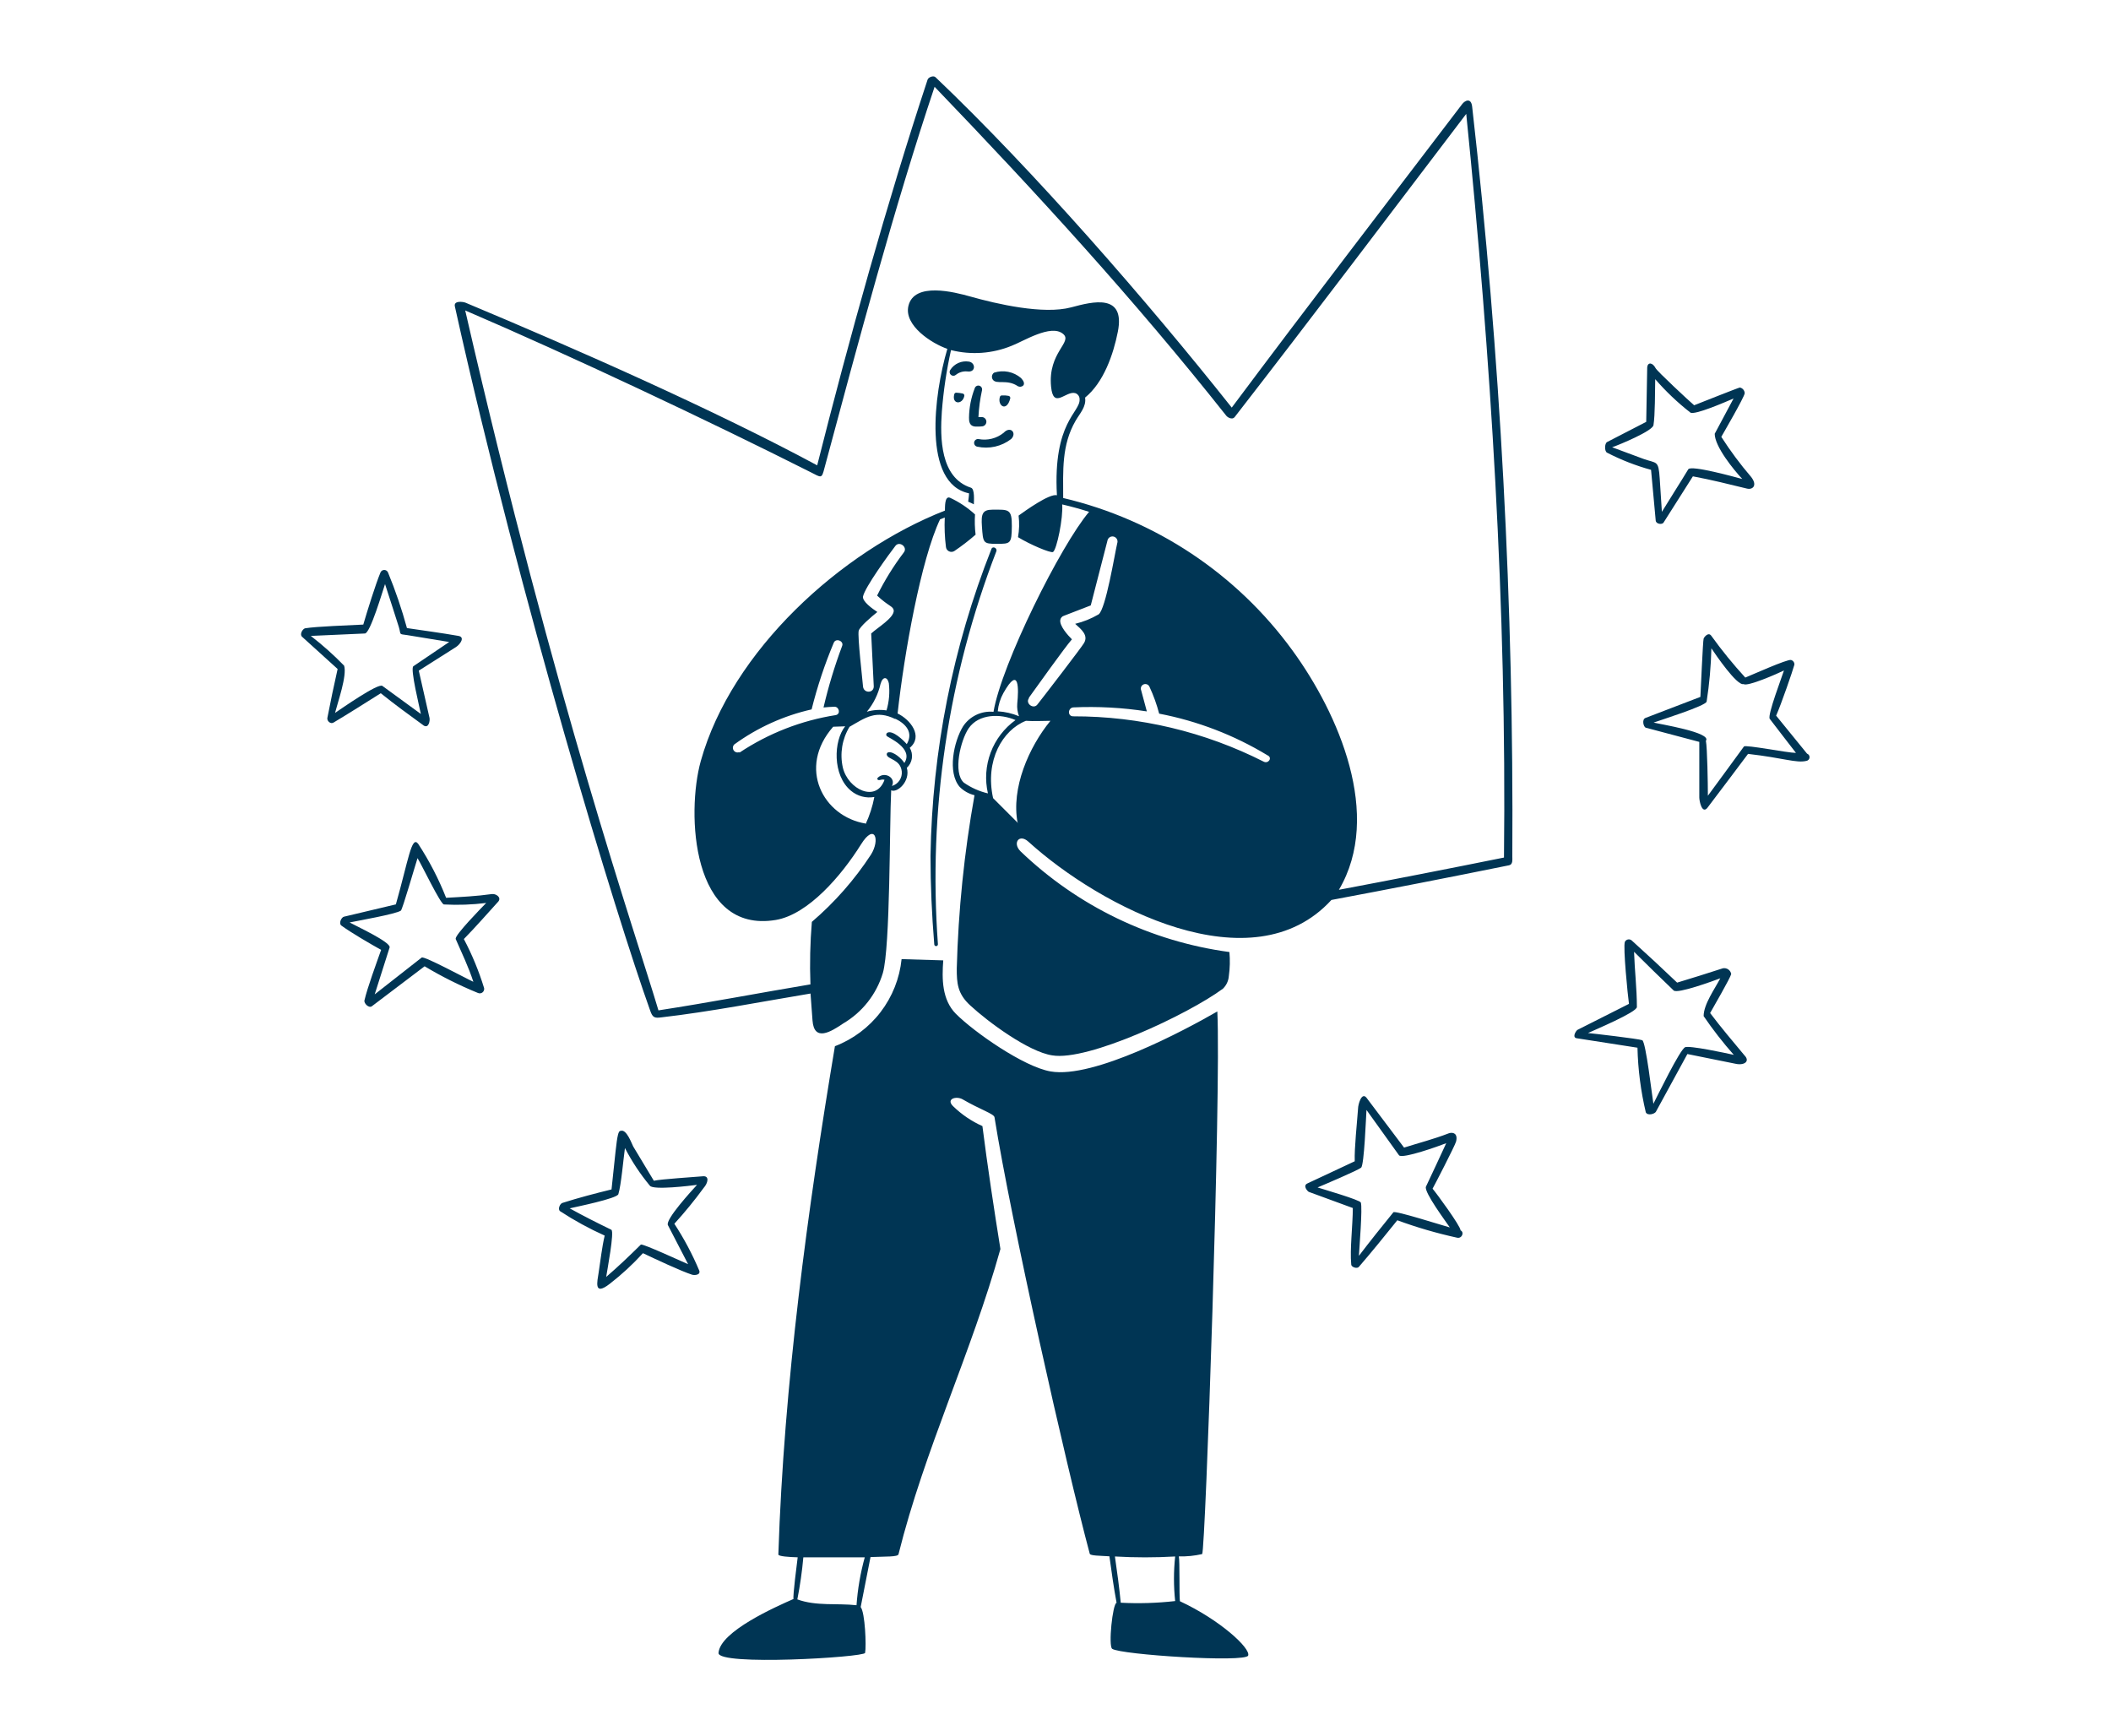 <svg width="608" height="500" viewBox="0 0 608 500" fill="none" xmlns="http://www.w3.org/2000/svg">
<path d="M277.265 113.344C276.665 113.218 276.055 113.137 275.441 113.104C275.303 113.095 275.167 113.137 275.057 113.22C274.946 113.304 274.87 113.425 274.841 113.56C274.073 116.536 277.241 116.632 277.745 114.016C277.767 113.864 277.729 113.709 277.639 113.584C277.55 113.459 277.416 113.373 277.265 113.344ZM279.065 104.152C278.033 103.983 276.973 104.12 276.018 104.546C275.062 104.973 274.253 105.67 273.689 106.552C273.542 106.77 273.479 107.033 273.513 107.294C273.546 107.555 273.673 107.794 273.87 107.968C274.067 108.142 274.321 108.237 274.584 108.237C274.847 108.237 275.1 108.142 275.297 107.968C276.231 107.221 277.419 106.868 278.609 106.984C281.105 107.344 281.033 104.464 279.065 104.152ZM282.929 122.8C283.252 122.757 283.548 122.598 283.762 122.353C283.976 122.108 284.094 121.793 284.094 121.468C284.094 121.143 283.976 120.828 283.762 120.583C283.548 120.338 283.252 120.179 282.929 120.136H281.801C281.929 117.536 282.275 114.951 282.833 112.408C282.899 112.128 282.853 111.834 282.705 111.587C282.558 111.341 282.319 111.162 282.041 111.088C281.774 111.02 281.491 111.057 281.25 111.191C281.009 111.324 280.829 111.545 280.745 111.808C279.692 114.511 279.131 117.38 279.089 120.28C279.089 121.216 279.089 122.824 281.081 122.872C281.698 122.893 282.316 122.868 282.929 122.8ZM294.065 108.88C293.01 107.978 291.74 107.363 290.379 107.094C289.017 106.825 287.608 106.911 286.289 107.344C285.982 107.57 285.774 107.907 285.711 108.284C285.649 108.66 285.736 109.047 285.953 109.36C287.009 110.848 290.033 109.12 293.153 111.232C293.411 111.373 293.708 111.426 293.998 111.383C294.288 111.339 294.556 111.202 294.761 110.992C295.097 110.464 294.905 109.768 294.065 108.88ZM289.073 124.648C288.078 125.457 286.918 126.039 285.675 126.354C284.431 126.669 283.134 126.709 281.873 126.472C281.584 126.418 281.285 126.481 281.042 126.648C280.799 126.814 280.632 127.07 280.577 127.36C280.523 127.65 280.587 127.949 280.753 128.192C280.92 128.435 281.176 128.602 281.465 128.656C283.156 129.023 284.907 129.015 286.594 128.634C288.281 128.253 289.865 127.506 291.233 126.448C292.961 124.744 291.041 122.56 289.073 124.648ZM290.969 114.76C290.987 114.68 290.989 114.597 290.974 114.516C290.959 114.435 290.929 114.357 290.884 114.288C290.84 114.219 290.782 114.159 290.714 114.113C290.646 114.066 290.57 114.033 290.489 114.016C289.841 113.892 289.18 113.852 288.521 113.896C288.401 113.897 288.284 113.938 288.189 114.011C288.094 114.085 288.025 114.188 287.993 114.304C287.201 116.8 289.913 118.84 290.969 114.76Z" fill="#003554"/>
<path fill-rule="evenodd" clip-rule="evenodd" d="M285.88 146.8C282.904 146.8 282.568 148.072 282.808 151.6C283.144 156.4 283.12 156.64 287.08 156.64C291.04 156.64 291.376 156.64 291.424 151.552C291.472 146.464 290.416 146.8 285.88 146.8ZM269.08 271.984C269.08 272.124 269.135 272.258 269.234 272.357C269.333 272.456 269.468 272.512 269.608 272.512C269.748 272.512 269.882 272.456 269.981 272.357C270.08 272.258 270.136 272.124 270.136 271.984C267.322 233.477 273.068 194.824 286.96 158.8C287.32 157.864 285.88 157.168 285.544 158.128C274.421 186.295 268.478 216.24 268 246.52C268 255.016 268.384 263.512 269.08 271.984ZM141.688 257.512C137.296 258.136 132.904 258.352 128.488 258.592C126.336 253.139 123.634 247.92 120.424 243.016C118.528 240.616 117.688 247.504 114.016 260.488L99.04 264.04C98.344 264.208 97.456 265.96 98.344 266.608C101.128 268.648 106.624 271.84 109.768 273.592C108.376 277.552 105.832 284.416 104.968 288.136C104.752 288.976 106.264 290.536 107.152 289.792L122.296 278.32C127.212 281.269 132.347 283.836 137.656 286C137.867 286.096 138.102 286.132 138.333 286.105C138.564 286.077 138.783 285.986 138.966 285.843C139.149 285.699 139.289 285.508 139.371 285.291C139.454 285.073 139.474 284.837 139.432 284.608C137.934 279.724 135.982 274.991 133.6 270.472C137.032 266.968 140.248 263.272 143.56 259.624C144.472 258.4 142.768 257.368 141.688 257.512ZM131.2 270.352C133 274.48 134.944 278.512 136.336 282.784C134.416 281.944 122.2 275.296 121.456 275.8L107.92 286.408C109.36 281.896 110.776 277.384 112.216 272.896C112.672 271.384 102.4 266.656 100.696 265.696C103.096 265.192 113.968 263.296 115.456 262.288C115.912 261.976 119.512 249.448 120.256 247.168C121.456 249.064 126.88 260.464 127.864 260.512C131.924 260.728 135.996 260.584 140.032 260.08C138.832 261.304 130.864 269.44 131.272 270.4L131.2 270.352ZM122.08 209.008C123.496 209.8 123.856 207.64 123.712 206.8L120.616 193.168L131.32 186.376C132.592 185.56 133.984 183.496 132.04 183.16C127.12 182.296 122.152 181.648 117.208 180.904C115.719 175.443 113.892 170.081 111.736 164.848C111.641 164.644 111.491 164.471 111.302 164.35C111.112 164.229 110.892 164.164 110.668 164.164C110.443 164.164 110.223 164.229 110.034 164.35C109.844 164.471 109.694 164.644 109.6 164.848C108.16 168.304 105.76 176.056 104.632 179.896C100.648 180.112 91.072 180.424 87.832 180.976C87.112 181.216 86.272 182.656 86.968 183.376L97.24 192.688C96.184 197.344 95.2 202.072 94.288 206.776C94.12 207.664 95.2 208.648 96.064 208.12C100.648 205.384 105.16 202.504 109.672 199.672C113.656 202.888 117.856 205.936 122.08 209.008ZM99.112 191.728C96.12 188.647 92.911 185.784 89.512 183.16L105.088 182.464C106.648 182.464 110.224 170.128 110.896 168.232C112.072 171.88 114.112 178.144 114.856 180.544C115.6 182.944 114.64 182.56 117.376 182.944L129.376 184.912L119.056 191.896C118.072 192.568 120.88 203.896 121.216 205.648L110.128 197.56C108.904 196.672 98.128 204.256 96.496 205.336C97.288 202.216 100 194.608 99.112 191.728ZM202.456 338.8C200.416 338.992 190.096 339.64 188.32 340.096L182.368 330.208C181.936 329.392 180.448 325.144 178.792 325.72C178.408 325.72 178.168 326.032 177.952 327.016C177.544 328.696 177.184 332.656 176.128 342.592C171.328 343.768 166.648 344.992 161.968 346.48C161.272 346.696 160.552 348.328 161.344 348.88C165.426 351.547 169.711 353.89 174.16 355.888C173.344 359.368 172.984 362.944 172.432 366.448C172.024 369.184 170.92 373.408 175.576 369.808C179.028 367.142 182.24 364.179 185.176 360.952C188.584 362.56 196.144 366.136 199.384 367.168C199.696 367.288 201.784 367.408 201.424 366.04C199.443 361.31 197.032 356.771 194.224 352.48C197.23 349.177 200.058 345.716 202.696 342.112C203.848 340.84 204.448 338.632 202.456 338.8ZM192.376 352.888L198.184 364.12C196.624 363.472 185.08 358.12 184.576 358.48C181.24 361.768 178.168 364.72 174.592 367.792C174.928 365.56 176.992 354.808 176.08 354.208C171.976 352.216 168.016 350.224 164.08 348.04C165.904 347.608 177.688 345.232 178.096 343.96C178.888 341.44 179.56 333.76 179.992 330.664C181.989 334.539 184.404 338.184 187.192 341.536C188.248 342.832 198.784 341.536 200.752 341.272C199.36 342.808 191.512 351.304 192.376 352.888ZM462.856 130.384C466.896 132.469 471.143 134.126 475.528 135.328L476.872 149.968C476.992 150.976 478.744 151.168 479.128 150.52L487.576 137.2C492.808 138.184 497.968 139.456 503.152 140.728C504.856 141.136 506.248 139.768 504.328 137.344C501.208 133.708 498.345 129.858 495.76 125.824C496.312 124.84 502.336 114.496 502.504 113.272C502.49 112.88 502.346 112.504 502.094 112.203C501.841 111.903 501.495 111.696 501.112 111.616C500.8 111.616 489.112 116.272 487.936 116.728C486.568 115.576 477.232 106.888 476.824 106.024C475.984 104.392 474.592 104.248 474.424 105.76L474.136 121.504L462.88 127.312C462.112 127.72 462.088 130 462.856 130.384ZM476.224 122.464C476.704 119.632 476.656 112.696 476.728 109.216C479.781 112.732 483.164 115.946 486.832 118.816C487.984 119.704 497.128 115.696 499.288 114.784L493.864 124.936C493.864 128.608 499.312 135.304 501.808 137.968C499.912 137.464 487.096 133.888 486.256 135.16C483.856 139.144 481.072 143.44 478.648 147.424L478.024 137.824C477.664 132.472 477.232 133.552 473.368 132.184L464.32 128.824C466.48 128.08 475.936 124.144 476.224 122.464ZM420.664 354.376C420.664 353.152 413.776 343.744 412.6 342.376C413.008 341.704 419.008 330.088 419.368 328.816C419.968 326.416 418.456 326.032 417.304 326.416C412.816 328.144 408.856 329.128 404.392 330.544C400.76 325.744 397.144 320.944 393.544 316.144C392.128 314.464 391.144 318.208 391.144 319.24C390.832 323.68 390.064 330.52 390.184 334.48L376.504 340.888C375.208 341.536 376.504 343.024 376.936 343.288L389.632 347.944C389.632 352.744 388.744 359.944 389.176 364.192C389.176 364.984 390.856 365.512 391.36 364.912C395.152 360.52 398.8 356.008 402.448 351.472C408.062 353.536 413.812 355.212 419.656 356.488C421.072 356.824 421.816 354.928 420.664 354.376ZM401.32 349.168C397.96 353.296 394.624 357.472 391.384 361.72C391.504 359.488 392.464 347.8 391.936 346.36C391.648 345.592 381.016 342.52 379.48 342.016C380.704 341.512 391.144 337.096 392.032 336.304C392.92 335.512 393.424 321.784 393.568 319.696L402.952 332.776C404.032 333.832 414.472 330.088 416.536 329.272C414.6 333.48 412.648 337.664 410.68 341.824C410.152 343.432 416.416 351.832 417.568 353.536C415.648 353.032 401.776 348.592 401.32 349.168ZM520.456 217.072L511.552 206.128C512.992 202.912 516.352 193.168 516.808 191.464C516.835 191.159 516.753 190.855 516.578 190.605C516.402 190.354 516.143 190.174 515.848 190.096C514.864 189.76 504.256 194.536 502.672 195.16C499.182 191.356 495.921 187.349 492.904 183.16C492.088 181.936 490.888 183.4 490.672 183.928C490.456 184.456 489.856 198.76 489.736 200.728L473.896 206.8C472.816 207.256 473.344 209.416 474.04 209.608L489.424 213.688V229.672C489.424 230.752 490.192 234.472 491.704 232.744C495.52 227.656 499.672 222.256 503.464 217.144C513.76 218.32 517.36 219.856 520.264 219.16C520.502 219.124 520.722 219.009 520.887 218.833C521.053 218.657 521.155 218.431 521.177 218.191C521.199 217.951 521.14 217.71 521.009 217.507C520.878 217.304 520.684 217.151 520.456 217.072ZM502.288 215.008C498.928 219.64 495.256 224.608 491.896 229.192C491.896 225.808 491.728 215.344 491.32 213.376C493.144 210.976 478.024 208.576 476.272 208.12C478.12 207.448 491.32 203.32 491.536 202.072C492.328 196.996 492.785 191.872 492.904 186.736C494.032 188.416 500.296 197.656 502.192 197.032C503.248 197.848 511.792 194.104 513.808 193.12C513.28 194.824 509.008 205.96 509.704 207.04C512.104 210.232 514.84 213.664 517.264 216.856C514.864 216.856 502.864 214.456 502.24 215.008H502.288ZM492.544 291.784C493.408 290.248 498.376 281.656 498.616 280.552C498.569 280.284 498.47 280.029 498.324 279.8C498.178 279.571 497.987 279.374 497.764 279.219C497.54 279.065 497.288 278.957 497.022 278.901C496.756 278.846 496.482 278.844 496.216 278.896C491.8 280.336 487.48 281.68 483.04 283.024C478.768 278.944 474.376 274.864 469.96 270.88C469.814 270.753 469.641 270.661 469.454 270.611C469.267 270.562 469.072 270.555 468.882 270.592C468.692 270.629 468.513 270.709 468.359 270.825C468.205 270.942 468.079 271.092 467.992 271.264C467.416 272.68 468.832 286.792 469.168 289.144L454.336 296.632C453.952 296.848 452.728 298.696 454.024 299.032L471.616 301.768C471.767 308.042 472.571 314.284 474.016 320.392C474.568 321.448 476.56 320.848 476.92 320.224L485.992 303.592C490.168 304.456 495.592 305.512 499.768 306.376C502.312 306.976 504.16 305.728 502.432 303.976C499.096 299.968 495.688 295.96 492.544 291.784ZM485.344 301.648C483.952 302.08 477.232 315.904 476.2 317.92C475.816 315.688 474.04 300.016 472.984 299.608C471.928 299.2 458.752 297.664 457.36 297.544C459.112 296.728 471.424 291.568 471.448 290.056C471.448 284.704 470.8 279.472 470.632 274.144C474.408 277.904 478.208 281.616 482.032 285.28C483.088 286.36 493.696 282.448 495.472 281.776C493.864 284.872 490.672 289.264 490.672 292.672C493.33 296.571 496.231 300.299 499.36 303.832C496.984 303.304 486.544 301.048 485.248 301.648H485.344ZM339.832 461.2C339.592 459.376 339.832 449.776 339.52 448.288C341.779 448.349 344.037 448.123 346.24 447.616C347.176 446.848 351.736 314.104 350.608 291.328C341.176 296.776 314.968 310.744 302.608 308.608C294.808 307.264 280.552 297.256 275.32 292.024C271.288 287.968 271.264 281.944 271.672 276.616L259.672 276.256C259.104 281.803 257.009 287.084 253.619 291.512C250.23 295.94 245.678 299.34 240.472 301.336C232.624 348.256 225.784 398.512 224.176 447.736C224.176 448.288 227.296 448.48 229.744 448.552C229.552 450.112 228.304 459.712 228.544 460.552C223.528 462.76 207.4 469.864 206.944 476.08C206.584 479.896 248.944 477.352 249.16 476.08C249.544 474.184 249.16 464.44 247.888 462.88C248.848 458.08 249.784 453.28 250.72 448.48C255.16 448.288 258.616 448.48 258.784 447.664C266.272 417.592 279.784 389.656 288.136 359.752C286.336 348.568 284.368 335.56 282.952 324.352C279.831 322.955 276.98 321.022 274.528 318.64C272.32 316.504 275.44 315.592 277.264 316.648C282.28 319.576 286.288 320.8 286.432 321.808C291.232 351.832 307 421.864 313.864 447.52C314.032 448.12 316.744 448.072 319.528 448.264C320.128 452.656 320.776 457.288 321.592 461.656C320.44 461.896 319.192 474.064 320.32 474.904C322.72 476.608 358.72 478.936 359.488 476.848C360.256 474.76 351.352 466.552 339.832 461.2ZM246.688 462.352C241.024 461.728 235.096 462.664 229.648 460.672C230.434 456.665 231.01 452.619 231.376 448.552H249.064C247.819 453.062 247.023 457.685 246.688 462.352ZM322.792 461.632C322.36 457.168 321.76 452.752 321.112 448.312C326.891 448.648 332.684 448.648 338.464 448.312C338.008 452.58 338.008 456.884 338.464 461.152C333.262 461.743 328.02 461.903 322.792 461.632Z" fill="#003554"/>
<path fill-rule="evenodd" clip-rule="evenodd" d="M424.002 30.712C423.69 28 421.866 28.984 421.122 29.992C398.946 59.104 376.65 88.096 354.762 117.4C330.69 87.04 297.81 49.24 269.442 22.24C268.818 21.664 267.402 22.24 267.162 22.936C255.522 58.168 244.506 97.792 235.362 134.032C205.722 118.072 165.762 100.432 134.082 87.184C133.362 86.896 130.602 86.512 131.01 88.264C149.946 173.584 177.57 264.112 187.29 291.16C187.962 293.08 188.514 293.296 190.482 293.032C204.642 291.4 219.282 288.52 233.442 286.168L234.018 293.944C234.474 300.184 239.37 297.16 242.826 294.808C248.342 291.58 252.432 286.384 254.274 280.264C256.434 272.776 256.17 237.568 256.674 227.632C258.402 228.472 262.266 225.064 261.186 221.152C261.967 220.435 262.477 219.471 262.63 218.422C262.783 217.372 262.57 216.302 262.026 215.392C265.986 212.08 262.194 207.256 258.522 205.504C260.442 188.08 265.266 161.152 270.738 149.608L272.106 149.056C271.978 151.877 272.09 154.703 272.442 157.504C272.464 157.773 272.554 158.032 272.705 158.256C272.855 158.48 273.06 158.662 273.301 158.785C273.541 158.907 273.809 158.967 274.078 158.957C274.348 158.947 274.611 158.868 274.842 158.728C276.985 157.28 279.037 155.701 280.986 154C280.75 152.065 280.694 150.113 280.818 148.168C278.678 146.208 276.25 144.589 273.618 143.368C271.986 142.696 272.202 146.296 272.154 147.064C242.202 158.8 210.714 187.432 201.834 219.208C197.658 234.16 199.146 269.008 223.434 264.976C232.818 263.392 242.418 252.112 247.986 243.208C251.898 236.92 253.578 241.792 250.866 246.136C246.136 253.377 240.398 259.907 233.826 265.528C233.33 271.515 233.193 277.525 233.418 283.528C219.018 285.928 204.21 288.784 189.642 291.016C183.234 269.416 160.074 202.936 133.986 89.416C164.562 102.544 204.018 121.168 233.418 135.976C236.634 137.608 236.634 137.992 237.474 134.752C247.074 98.992 257.61 59.512 269.178 25C298.77 55.816 326.538 86.104 353.178 119.728C353.634 120.304 354.93 120.952 355.578 120.16C378.042 91.216 400.098 61.96 422.298 32.8C429.354 102.592 433.986 175 433.17 247C417.33 250.2 401.482 253.296 385.626 256.288C398.298 234.832 385.506 205.552 372.258 187.36C356.213 165.281 332.776 149.696 306.21 143.44C306.21 135.64 305.706 128.248 309.786 121.192C311.01 119.056 312.93 117.136 312.522 114.52C317.874 110.152 320.658 102.112 321.954 95.56C324.162 84.448 314.754 86.848 308.514 88.528C300.522 90.664 287.13 87.568 279.474 85.408C274.866 84.112 263.298 81.136 261.642 88.096C260.274 93.736 268.362 98.944 272.85 100.48C268.986 113.56 265.65 139.264 279.09 142.096C279.09 142.912 278.922 143.728 278.85 144.496C279.426 144.736 279.978 145 280.482 145.264C280.482 144.328 280.818 140.776 279.618 140.464C270.786 137.584 270.738 126.064 271.266 118.552C271.725 112.593 272.607 106.674 273.906 100.84C279.713 102.306 285.838 101.869 291.378 99.592C294.738 98.32 302.634 93.28 306.138 96.136C309.138 98.536 301.746 101.416 302.73 111.4C303.378 118.072 307.002 112.408 309.738 113.248C310.099 113.38 310.41 113.622 310.626 113.941C310.842 114.26 310.951 114.639 310.938 115.024C311.154 118.816 303.234 121.504 304.41 142.648C302.274 142.072 295.098 147.256 293.37 148.504C293.626 150.573 293.57 152.668 293.202 154.72C296.658 156.856 302.658 159.376 303.282 158.992C304.362 158.344 306.258 149.08 305.922 145.288C308.538 145.888 311.13 146.608 313.674 147.424C305.514 157.024 288.45 191.272 286.146 205.024C284.444 204.858 282.729 205.16 281.186 205.895C279.642 206.631 278.328 207.774 277.386 209.2C274.674 213.592 272.826 222.496 276.402 226.648C277.578 227.826 279.056 228.656 280.674 229.048C277.712 245.543 276.003 262.239 275.562 278.992C275.562 283.096 275.73 286.192 279.426 289.576C284.61 294.376 296.226 302.944 303.042 303.976C313.314 305.728 342.138 292.216 352.218 284.776C353.217 283.812 353.824 282.513 353.922 281.128C354.244 278.838 354.301 276.519 354.09 274.216C331.465 271.166 310.395 261.005 293.922 245.2C291.522 242.8 293.562 240.04 296.178 242.416C317.034 261.328 360.69 284.104 383.466 259.216C400.522 256.016 417.57 252.688 434.61 249.232C435.762 249.016 435.57 247.672 435.57 246.664C436.007 174.514 432.144 102.402 424.002 30.712ZM247.314 181.696C247.578 180.52 251.13 177.52 252.69 176.272C251.25 175.336 248.298 173.2 248.562 171.808C249.066 169.192 256.146 159.472 257.898 157.216C259.074 155.728 261.522 157.624 260.298 159.136C257.35 163.019 254.778 167.174 252.618 171.544C256.05 174.76 257.274 174.544 257.418 175.888C257.418 178 252.858 180.688 250.914 182.464C251.154 187.536 251.402 192.616 251.658 197.704C251.658 199.72 248.73 199.744 248.562 197.704C248.394 195.664 246.954 183.256 247.314 181.696ZM255.33 204.616C253.436 204.336 251.504 204.467 249.666 205C251.586 202.682 252.934 199.944 253.602 197.008C254.274 194.608 255.666 194.992 256.002 196.816C256.308 199.435 256.079 202.088 255.33 204.616ZM257.874 207.016C260.922 208.504 263.13 210.976 261.162 214.336C260.202 213.208 257.106 210.232 255.57 211.048C255.488 211.093 255.417 211.156 255.362 211.232C255.308 211.308 255.271 211.396 255.255 211.488C255.239 211.58 255.244 211.675 255.269 211.765C255.294 211.855 255.34 211.938 255.402 212.008C255.786 212.44 263.25 215.512 260.466 219.76C259.77 218.56 257.322 216.376 255.882 216.688C255.803 216.699 255.728 216.727 255.66 216.769C255.593 216.811 255.535 216.866 255.49 216.931C255.444 216.997 255.413 217.071 255.398 217.148C255.383 217.226 255.384 217.307 255.402 217.384C255.69 218.8 259.314 218.632 259.722 222.184C259.815 223.105 259.582 224.029 259.065 224.796C258.548 225.563 257.778 226.125 256.89 226.384C258.138 223.984 254.754 222.112 252.834 223.984C252.57 224.224 252.57 224.944 253.698 224.608C254.043 224.512 254.408 224.512 254.754 224.608C252.354 231.304 244.266 227.368 242.754 221.104C241.844 217.083 242.532 212.867 244.674 209.344C249.378 206.632 252.33 204.4 257.874 207.112V207.016ZM212.97 216.616C212.68 216.744 212.354 216.765 212.049 216.676C211.745 216.587 211.482 216.393 211.307 216.129C211.132 215.865 211.056 215.547 211.092 215.232C211.128 214.917 211.275 214.625 211.506 214.408C218.16 209.571 225.73 206.141 233.754 204.328C235.389 197.775 237.523 191.356 240.138 185.128C240.738 183.664 243.162 184.648 242.538 186.088C240.374 191.862 238.586 197.771 237.186 203.776C238.258 203.664 239.314 203.592 240.354 203.56C241.674 203.56 242.178 205.624 240.762 205.96C230.823 207.512 221.34 211.205 212.97 216.784V216.616ZM249.306 237.208C237.114 235.216 229.554 221.176 239.97 209.32L243.426 209.2C240.066 213.328 239.706 223.312 245.082 227.752C246.004 228.529 247.087 229.094 248.253 229.405C249.418 229.716 250.638 229.766 251.826 229.552C251.312 232.254 250.466 234.882 249.306 237.376V237.208ZM296.346 200.944C298.458 198.04 306.618 186.544 308.73 184.144C307.65 183.064 305.034 180.232 305.394 178.504C305.446 178.233 305.572 177.982 305.758 177.778C305.945 177.575 306.184 177.427 306.45 177.352L314.154 174.376L318.954 155.752C318.984 155.551 319.056 155.359 319.166 155.187C319.275 155.016 319.418 154.869 319.587 154.756C319.756 154.643 319.947 154.566 320.147 154.531C320.348 154.496 320.553 154.503 320.75 154.551C320.948 154.6 321.133 154.689 321.294 154.813C321.455 154.937 321.589 155.093 321.686 155.272C321.783 155.45 321.842 155.647 321.86 155.849C321.877 156.052 321.852 156.256 321.786 156.448C321.042 159.616 318.498 175.36 316.434 176.944C314.324 178.183 312.044 179.105 309.666 179.68C311.49 181.312 313.53 182.992 312.21 185.224C311.586 186.352 300.546 200.704 298.794 202.912C297.666 204.4 295.242 202.624 296.346 201.112V200.944ZM289.002 199.6C293.634 191.392 293.394 198.616 292.986 202.648C292.878 203.886 293.05 205.133 293.49 206.296C291.544 205.481 289.475 205.003 287.37 204.88C287.538 203.025 288.094 201.226 289.002 199.6ZM277.602 225.424C274.41 222.568 276.642 213.256 278.97 209.8C281.898 205.528 288.186 205.528 292.482 207.4C289.227 209.749 286.737 213.005 285.324 216.762C283.911 220.519 283.637 224.609 284.538 228.52C282.051 227.936 279.697 226.886 277.602 225.424ZM293.226 237.088L286.026 229.888C283.626 219.016 288.762 210.256 295.482 207.616C297.738 207.784 300.282 207.616 302.538 207.616C296.346 215.176 291.138 227.032 293.106 237.088H293.226ZM364.002 219.4C346.985 210.77 328.169 206.288 309.09 206.32C307.41 206.32 307.554 203.92 309.09 203.752C316.182 203.427 323.29 203.813 330.306 204.904C330.066 204.016 328.986 199.96 328.674 198.832C328.54 198.514 328.538 198.155 328.669 197.836C328.799 197.516 329.051 197.262 329.37 197.128C329.688 196.994 330.046 196.993 330.366 197.123C330.685 197.254 330.94 197.506 331.074 197.824C332.232 200.311 333.164 202.898 333.858 205.552C344.888 207.667 355.453 211.731 365.058 217.552C366.57 218.224 365.322 220.048 364.002 219.4Z" fill="#003554"/>
</svg>
